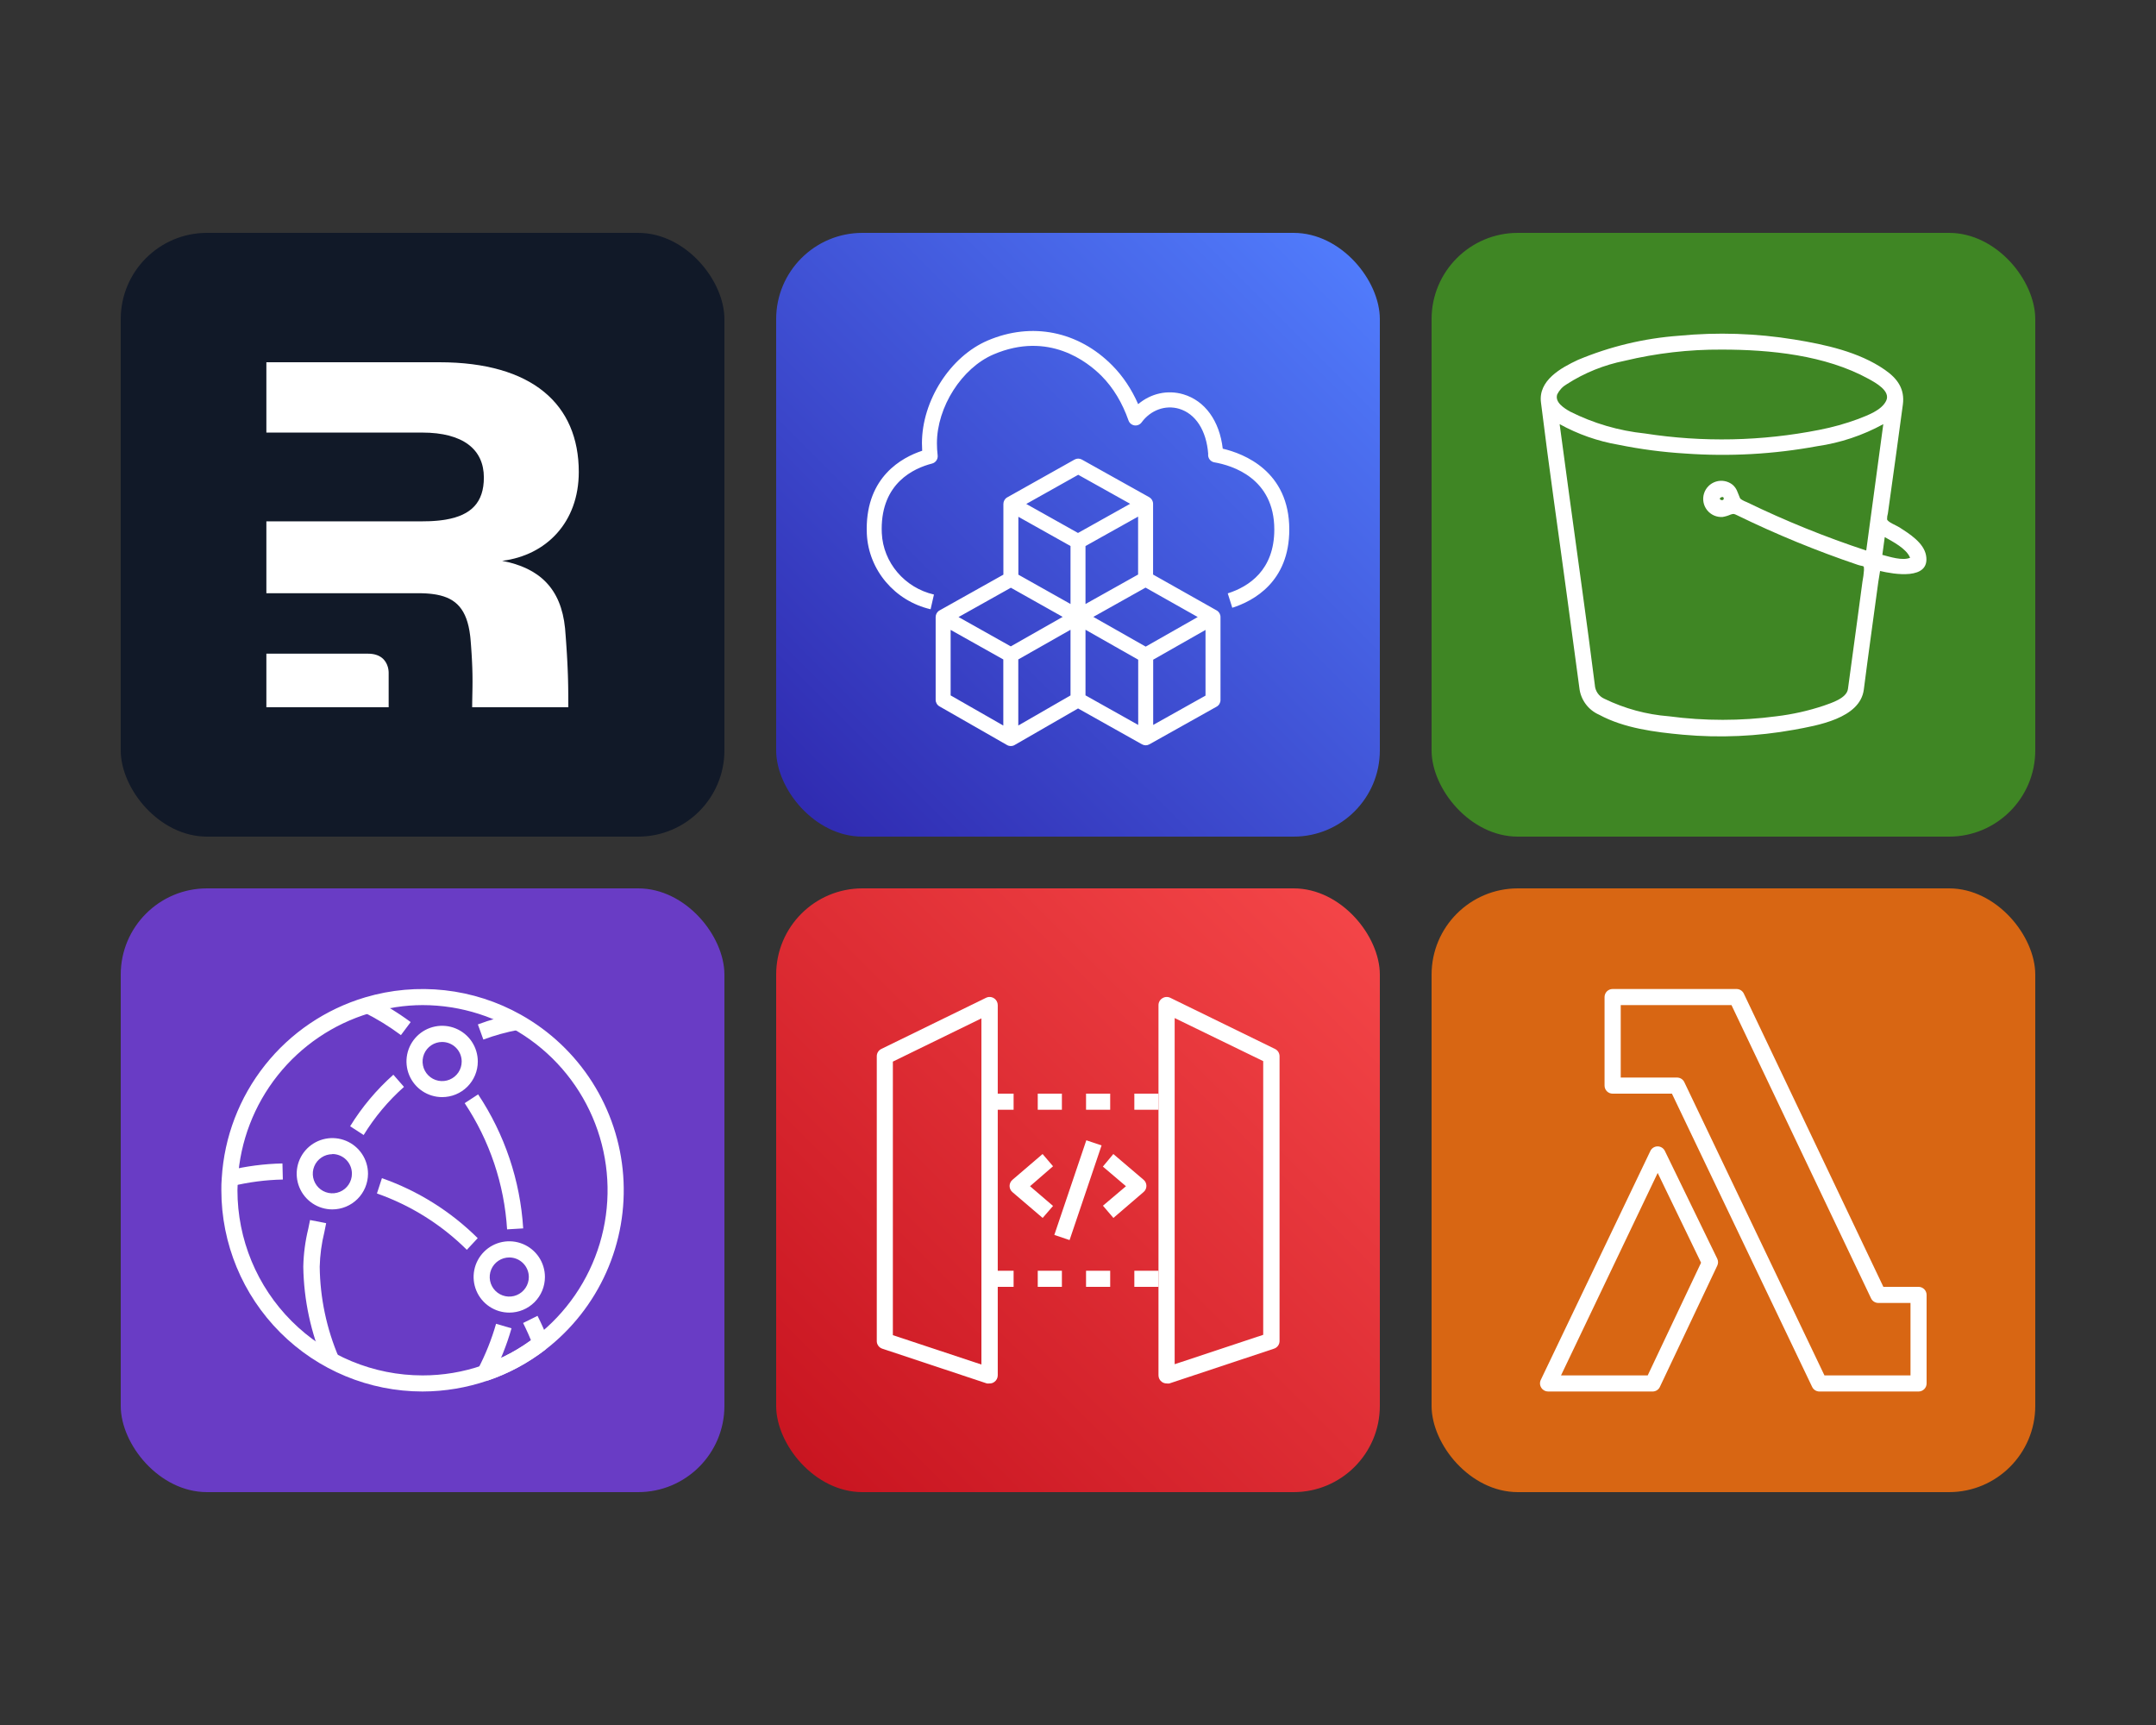 <svg width="250" height="200" viewBox="0 0 250 200" fill="none" xmlns="http://www.w3.org/2000/svg">
<rect x="0" y="0" width="250" height="200" fill="#333333" stroke="none"/>
<g clip-path="url(#clip0_1758_10436)">
<path d="M160 27H90V97H160V27Z" fill="url(#paint0_linear_1758_10436)"/>
<path fill-rule="evenodd" clip-rule="evenodd" d="M149.5 61.392C149.5 67.455 145.358 69.679 142.89 70.466L142.365 68.797C144.827 68.013 147.763 66.093 147.763 61.392C147.763 55.45 142.899 53.966 140.809 53.604C140.342 53.524 140.027 53.082 140.096 52.611C139.89 49.904 138.63 47.957 136.717 47.393C135.128 46.926 133.42 47.546 132.373 48.975C132.182 49.235 131.861 49.367 131.546 49.321C131.228 49.273 130.962 49.052 130.855 48.747C130.133 46.691 129.088 44.962 127.748 43.606C126.103 41.944 121.59 38.37 115.211 41.089C111.528 42.66 108.642 47.186 108.642 51.392C108.642 51.86 108.67 52.331 108.726 52.794C108.777 53.23 108.5 53.637 108.078 53.745C105.896 54.306 102.237 56.034 102.237 61.319C102.237 61.49 102.241 61.658 102.25 61.824C102.413 65.226 104.899 68.148 108.297 68.933L107.908 70.638C103.756 69.678 100.715 66.09 100.515 61.911C100.504 61.72 100.5 61.521 100.5 61.319C100.5 55.275 104.558 53.046 106.933 52.261C106.915 51.971 106.905 51.681 106.905 51.392C106.905 46.455 110.185 41.333 114.535 39.478C119.631 37.303 125.032 38.385 128.977 42.371C130.205 43.612 131.21 45.116 131.977 46.858C133.437 45.622 135.368 45.174 137.204 45.715C139.723 46.456 141.409 48.793 141.785 52.02C144.249 52.6 149.5 54.633 149.5 61.392ZM139.786 80.65L133.718 84.05V76.485L139.786 73.035V80.65ZM124.132 80.628L118.076 84.117V76.455L124.132 73.016V80.628ZM117.205 74.942L111.148 71.542L117.216 68.143L123.225 71.522L117.205 74.942ZM110.231 73.03L116.339 76.459V84.121L110.231 80.626V73.03ZM125.026 55.047L131.047 58.411L125 61.793L119.001 58.429L125.026 55.047ZM126.778 71.524L132.835 68.129L138.882 71.54L132.849 74.97L126.778 71.524ZM125.869 73.015L131.981 76.485V84.05L125.869 80.621V73.015ZM131.969 66.613L125.869 70.031V63.308L131.969 59.897V66.613ZM118.085 59.917L124.132 63.307V70.028L118.085 66.628V59.917ZM141.093 70.782C141.088 70.779 141.083 70.779 141.079 70.776L141.08 70.774L133.706 66.615V58.411C133.706 58.101 133.543 57.815 133.278 57.657C133.271 57.654 133.265 57.652 133.258 57.648L133.259 57.646L125.447 53.282C125.183 53.135 124.863 53.135 124.603 53.282L116.795 57.665L116.795 57.667C116.789 57.67 116.782 57.671 116.776 57.675C116.511 57.832 116.348 58.119 116.348 58.429V66.626L108.94 70.777L108.942 70.779C108.935 70.782 108.928 70.784 108.922 70.787C108.657 70.944 108.494 71.232 108.494 71.541V81.135C108.494 81.45 108.662 81.74 108.933 81.895L116.772 86.382L116.779 86.386V86.385C116.913 86.462 117.06 86.5 117.208 86.5C117.356 86.5 117.506 86.462 117.64 86.385L125.007 82.139L132.427 86.302L132.428 86.3C132.559 86.373 132.703 86.412 132.849 86.412C132.994 86.412 133.14 86.376 133.271 86.302L141.078 81.928C141.353 81.774 141.523 81.481 141.523 81.164V71.538C141.523 71.227 141.36 70.94 141.093 70.782Z" fill="white"/>
</g>
<g clip-path="url(#clip1_1758_10436)">
<path d="M84 103H14V173H84V103Z" fill="#693CC5"/>
<path d="M57.064 159.625L55.403 158.766C56.288 157.082 56.998 155.312 57.522 153.483L59.313 154.006C58.756 155.951 58.003 157.833 57.064 159.625V159.625ZM58.8 142.535C58.477 137.309 56.781 132.261 53.882 127.901L55.44 126.883C58.521 131.513 60.324 136.873 60.667 142.423L58.8 142.535ZM46.489 120.014C45.135 119.003 43.692 118.115 42.178 117.363L43.027 115.702C44.639 116.495 46.176 117.432 47.619 118.502L46.489 120.014Z" fill="white"/>
<path d="M54.133 144.906C51.187 141.98 47.626 139.748 43.708 138.373L44.287 136.6C48.459 138.064 52.253 140.439 55.393 143.553L54.133 144.906Z" fill="white"/>
<path d="M61.824 156.05C61.479 155.117 61.087 154.258 60.657 153.39L62.328 152.56C62.788 153.472 63.203 154.406 63.569 155.36L61.824 156.05Z" fill="white"/>
<path d="M56.532 160.074L55.935 158.31C58.171 157.556 60.263 156.429 62.123 154.978L63.271 156.452C61.245 158.031 58.967 159.256 56.532 160.074V160.074Z" fill="white"/>
<path d="M26.861 137.533L26.432 135.722C28.502 135.215 30.621 134.937 32.751 134.892L32.797 136.758C30.797 136.799 28.806 137.059 26.861 137.533V137.533Z" fill="white"/>
<path d="M42.168 131.597L40.6 130.58C41.97 128.355 43.659 126.342 45.612 124.606L46.844 126.016C45.02 127.637 43.444 129.517 42.168 131.597V131.597Z" fill="white"/>
<path d="M56.047 120.528L55.412 118.773C56.817 118.246 58.262 117.834 59.733 117.541L60.079 119.408C58.706 119.668 57.357 120.043 56.047 120.528V120.528Z" fill="white"/>
<path d="M37.567 158.066C36.041 154.526 35.227 150.721 35.168 146.866C35.199 145.381 35.393 143.904 35.747 142.461C35.812 142.134 35.887 141.798 35.952 141.453L37.819 141.817C37.754 142.172 37.679 142.508 37.614 142.844C37.287 144.161 37.106 145.51 37.072 146.866C37.114 150.488 37.869 154.065 39.294 157.394L37.567 158.066Z" fill="white"/>
<path d="M49 161.333C42.812 161.333 36.877 158.875 32.501 154.499C28.125 150.123 25.667 144.188 25.667 138C25.667 137.524 25.667 137.067 25.713 136.591C26.002 131.815 27.751 127.244 30.725 123.496C33.698 119.748 37.752 117.004 42.336 115.637C45.33 114.747 48.471 114.467 51.575 114.813C54.679 115.159 57.682 116.125 60.405 117.653C63.767 119.538 66.61 122.227 68.679 125.478C70.748 128.73 71.98 132.444 72.264 136.287C72.547 140.131 71.875 143.985 70.305 147.506C68.736 151.026 66.319 154.103 63.271 156.461C59.178 159.607 54.163 161.319 49 161.333V161.333ZM49 116.533C46.921 116.54 44.855 116.854 42.868 117.467C38.655 118.724 34.929 121.245 32.195 124.688C29.46 128.132 27.85 132.332 27.58 136.721C27.58 137.16 27.533 137.58 27.533 138C27.533 143.693 29.795 149.153 33.821 153.179C37.847 157.205 43.307 159.467 49 159.467C51.357 159.47 53.698 159.079 55.925 158.309C58.165 157.558 60.261 156.431 62.123 154.977C65.663 152.238 68.258 148.46 69.546 144.172C70.833 139.884 70.747 135.302 69.301 131.065C67.855 126.829 65.121 123.15 61.48 120.544C57.84 117.939 53.477 116.536 49 116.533V116.533Z" fill="white"/>
<path d="M51.268 127.201C50.45 127.201 49.65 126.958 48.97 126.504C48.29 126.049 47.76 125.402 47.447 124.646C47.135 123.89 47.053 123.059 47.213 122.256C47.374 121.454 47.768 120.717 48.348 120.139C48.927 119.561 49.664 119.168 50.467 119.01C51.27 118.851 52.101 118.935 52.857 119.249C53.612 119.563 54.257 120.095 54.71 120.776C55.163 121.457 55.404 122.257 55.403 123.076C55.403 123.618 55.296 124.155 55.088 124.656C54.88 125.158 54.575 125.613 54.191 125.996C53.807 126.379 53.351 126.683 52.849 126.89C52.348 127.096 51.81 127.202 51.268 127.201V127.201ZM51.268 120.808C50.819 120.808 50.381 120.941 50.008 121.19C49.635 121.439 49.344 121.793 49.173 122.208C49.001 122.622 48.956 123.078 49.044 123.518C49.131 123.958 49.347 124.362 49.664 124.679C49.981 124.997 50.386 125.213 50.825 125.3C51.265 125.388 51.721 125.343 52.136 125.171C52.55 124.999 52.904 124.709 53.154 124.336C53.403 123.963 53.536 123.524 53.536 123.076C53.536 122.474 53.297 121.897 52.872 121.472C52.446 121.047 51.87 120.808 51.268 120.808V120.808Z" fill="white"/>
<path d="M38.538 140.221C37.72 140.221 36.92 139.979 36.24 139.525C35.56 139.07 35.031 138.425 34.718 137.669C34.405 136.914 34.323 136.082 34.482 135.28C34.642 134.478 35.036 133.741 35.614 133.163C36.192 132.585 36.929 132.191 37.731 132.032C38.533 131.872 39.364 131.954 40.12 132.267C40.875 132.58 41.521 133.11 41.975 133.79C42.43 134.47 42.672 135.269 42.672 136.087C42.67 137.183 42.233 138.233 41.458 139.008C40.684 139.783 39.633 140.219 38.538 140.221ZM38.538 133.819C38.089 133.819 37.65 133.952 37.278 134.201C36.904 134.45 36.614 134.804 36.442 135.219C36.27 135.633 36.226 136.089 36.313 136.529C36.401 136.969 36.617 137.373 36.934 137.691C37.251 138.008 37.655 138.224 38.095 138.311C38.535 138.399 38.991 138.354 39.405 138.182C39.82 138.011 40.174 137.72 40.423 137.347C40.672 136.974 40.806 136.535 40.806 136.087C40.808 135.787 40.751 135.49 40.638 135.213C40.525 134.936 40.359 134.684 40.148 134.471C39.937 134.258 39.686 134.09 39.41 133.975C39.133 133.859 38.837 133.8 38.538 133.8V133.819Z" fill="white"/>
<path d="M59.062 152.186C58.243 152.188 57.442 151.947 56.761 151.493C56.08 151.04 55.548 150.394 55.234 149.638C54.92 148.882 54.837 148.05 54.996 147.247C55.156 146.444 55.55 145.707 56.129 145.128C56.707 144.549 57.445 144.155 58.248 143.996C59.051 143.837 59.883 143.919 60.639 144.234C61.395 144.548 62.04 145.079 62.494 145.76C62.947 146.442 63.189 147.242 63.187 148.061C63.187 149.155 62.752 150.204 61.978 150.978C61.205 151.752 60.156 152.186 59.062 152.186V152.186ZM59.062 145.793C58.612 145.791 58.173 145.923 57.799 146.171C57.425 146.419 57.133 146.772 56.959 147.187C56.786 147.601 56.74 148.057 56.827 148.498C56.913 148.938 57.128 149.343 57.445 149.661C57.762 149.979 58.166 150.196 58.606 150.285C59.046 150.373 59.503 150.329 59.918 150.157C60.333 149.986 60.688 149.695 60.937 149.322C61.187 148.949 61.32 148.51 61.32 148.061C61.32 147.461 61.083 146.886 60.659 146.461C60.236 146.035 59.661 145.795 59.062 145.793V145.793Z" fill="white"/>
</g>
<g clip-path="url(#clip2_1758_10436)">
<path d="M160 103H90V173H160V103Z" fill="url(#paint1_linear_1758_10436)"/>
<path d="M135.276 160.4C135.078 160.4 134.885 160.338 134.725 160.222C134.605 160.136 134.506 160.023 134.438 159.892C134.37 159.76 134.334 159.614 134.333 159.466V116.533C134.334 116.373 134.375 116.217 134.454 116.078C134.532 115.939 134.645 115.823 134.781 115.74C134.919 115.65 135.078 115.599 135.242 115.591C135.406 115.583 135.569 115.618 135.715 115.693L147.848 121.62C148.004 121.696 148.135 121.814 148.227 121.961C148.32 122.107 148.369 122.277 148.371 122.45V155.434C148.381 155.639 148.323 155.841 148.207 156.01C148.09 156.179 147.922 156.304 147.727 156.368L135.593 160.4C135.488 160.415 135.381 160.415 135.276 160.4ZM136.209 118.036V158.169L146.476 154.762V123.029L136.209 118.036Z" fill="white"/>
<path d="M114.733 160.4C114.634 160.413 114.534 160.413 114.435 160.4L102.301 156.368C102.108 156.303 101.941 156.176 101.827 156.008C101.712 155.839 101.656 155.638 101.667 155.434V122.45C101.668 122.277 101.718 122.107 101.81 121.961C101.902 121.814 102.034 121.696 102.189 121.62L114.323 115.693C114.468 115.618 114.632 115.583 114.795 115.591C114.959 115.599 115.118 115.65 115.256 115.74C115.39 115.824 115.501 115.941 115.578 116.079C115.655 116.218 115.695 116.374 115.695 116.533V159.466C115.694 159.614 115.658 159.76 115.59 159.892C115.522 160.023 115.423 160.136 115.303 160.222C115.139 160.346 114.938 160.409 114.733 160.4V160.4ZM103.533 154.8L113.8 158.206V118.073L103.533 123.085V154.8Z" fill="white"/>
<path d="M134.333 128.666H131.533V126.8H134.333V128.666ZM128.733 128.666H125.933V126.8H128.733V128.666ZM123.133 128.666H120.333V126.8H123.133V128.666ZM117.533 128.666H114.733V126.8H117.533V128.666Z" fill="white"/>
<path d="M134.333 149.2H131.533V147.333H134.333V149.2ZM128.733 149.2H125.933V147.333H128.733V149.2ZM123.133 149.2H120.333V147.333H123.133V149.2ZM117.533 149.2H114.733V147.333H117.533V149.2Z" fill="white"/>
<path d="M120.902 141.21L117.393 138.214C117.291 138.127 117.208 138.018 117.152 137.896C117.096 137.773 117.066 137.64 117.066 137.505C117.066 137.37 117.096 137.237 117.152 137.115C117.208 136.992 117.291 136.883 117.393 136.796L120.893 133.8L122.106 135.218L119.437 137.533L122.106 139.82L120.902 141.21Z" fill="white"/>
<path d="M129.106 141.21L127.893 139.792L130.562 137.533L127.884 135.256L129.097 133.8L132.606 136.786C132.709 136.874 132.791 136.983 132.848 137.105C132.904 137.228 132.933 137.361 132.933 137.496C132.933 137.631 132.904 137.764 132.848 137.886C132.791 138.009 132.709 138.118 132.606 138.205L129.106 141.21Z" fill="white"/>
<path d="M125.965 132.206L122.255 143.179L124.023 143.777L127.733 132.804L125.965 132.206Z" fill="white"/>
</g>
<g clip-path="url(#clip3_1758_10436)">
<path d="M236 103H166V173H236V103Z" fill="#D86613"/>
<path d="M222.466 161.334H210.968C210.792 161.333 210.62 161.283 210.471 161.189C210.322 161.095 210.203 160.96 210.128 160.802L193.869 126.8H186.99C186.743 126.8 186.506 126.702 186.33 126.527C186.155 126.352 186.057 126.115 186.057 125.867V115.6C186.057 115.353 186.155 115.115 186.33 114.94C186.506 114.765 186.743 114.667 186.99 114.667H201.364C201.54 114.667 201.712 114.718 201.861 114.812C202.009 114.906 202.128 115.04 202.204 115.199L218.388 149.2H222.466C222.714 149.2 222.951 149.299 223.126 149.474C223.301 149.649 223.4 149.886 223.4 150.134V160.4C223.4 160.648 223.301 160.885 223.126 161.06C222.951 161.235 222.714 161.334 222.466 161.334ZM211.556 159.467H221.533V151.067H217.8C217.624 151.066 217.452 151.016 217.303 150.922C217.154 150.828 217.035 150.694 216.96 150.535L200.776 116.534H187.933V124.934H194.466C194.642 124.934 194.815 124.984 194.963 125.078C195.112 125.173 195.231 125.307 195.306 125.466L211.556 159.467Z" fill="white"/>
<path d="M191.648 161.334H179.515C179.356 161.334 179.2 161.294 179.061 161.218C178.922 161.141 178.805 161.03 178.721 160.895C178.632 160.758 178.581 160.599 178.573 160.435C178.565 160.271 178.6 160.108 178.675 159.962L191.368 133.446C191.444 133.287 191.563 133.153 191.711 133.059C191.86 132.965 192.032 132.915 192.208 132.914V132.914C192.383 132.914 192.554 132.963 192.703 133.055C192.851 133.147 192.971 133.28 193.048 133.437L199.124 145.934C199.185 146.061 199.217 146.199 199.217 146.34C199.217 146.481 199.185 146.619 199.124 146.746L192.497 160.746C192.429 160.917 192.312 161.064 192.161 161.168C192.01 161.273 191.832 161.331 191.648 161.334ZM181.008 159.467H191.06L197.248 146.401L192.217 135.994L181.008 159.467Z" fill="white"/>
</g>
<g clip-path="url(#clip4_1758_10436)">
<path d="M236 27H166V97H236V27Z" fill="#3F8624"/>
<path d="M223.335 64.389C223.064 62.924 221.403 61.888 220.264 61.151C219.9 60.917 218.901 60.544 218.817 60.217C218.812 59.984 218.843 59.751 218.911 59.527L219.844 52.816C220.115 50.847 220.376 48.877 220.647 46.908C220.889 45.097 220.021 43.884 218.547 42.867C215.541 40.785 211.621 39.945 208.084 39.367C203.648 38.642 199.137 38.495 194.663 38.928C190.639 39.223 186.689 40.169 182.968 41.728C180.971 42.661 178.357 44.117 178.684 46.665C179.617 54.244 180.719 61.804 181.736 69.373C182.203 72.836 182.669 76.299 183.136 79.761C183.211 80.436 183.463 81.078 183.867 81.624C184.27 82.17 184.81 82.599 185.432 82.869C188.325 84.437 191.909 84.885 195.139 85.184C199.432 85.572 203.758 85.38 208 84.615C210.688 84.12 215.691 83.308 216.12 79.948C216.652 75.785 217.24 71.623 217.8 67.469L218.005 66.2C219.527 66.564 223.867 67.339 223.335 64.389ZM199.647 40.533C205.247 40.533 211.659 41.168 216.68 43.931C217.455 44.36 219.256 45.321 218.715 46.46C218.173 47.599 216.493 48.168 215.467 48.579C214.001 49.12 212.493 49.542 210.959 49.839C204.296 51.158 197.454 51.301 190.743 50.259C187.712 49.946 184.764 49.083 182.044 47.711C181.372 47.328 180.261 46.637 180.569 45.723C180.813 45.231 181.196 44.822 181.671 44.547C183.721 43.228 186 42.307 188.391 41.831C192.077 40.946 195.856 40.51 199.647 40.533V40.533ZM214.281 79.873C214.141 80.965 212.34 81.507 211.481 81.815C209.699 82.411 207.86 82.824 205.993 83.047C201.852 83.597 197.656 83.597 193.515 83.047C190.921 82.846 188.388 82.158 186.048 81.021C185.73 80.883 185.456 80.659 185.258 80.373C185.061 80.088 184.946 79.753 184.928 79.407C183.995 72.005 182.931 64.604 181.932 57.203L180.849 49.176C182.971 50.347 185.274 51.155 187.663 51.565C190.221 52.086 192.813 52.426 195.419 52.583C200.533 52.949 205.674 52.664 210.716 51.733C213.403 51.347 215.998 50.481 218.379 49.176L216.4 63.829C211.67 62.271 207.05 60.4 202.568 58.229C202.371 58.154 202.181 58.064 201.999 57.959C201.747 57.772 201.812 57.865 201.691 57.576C201.457 57.044 201.401 56.643 200.907 56.204C200.64 55.99 200.324 55.845 199.988 55.781C199.652 55.716 199.306 55.735 198.979 55.835C198.651 55.936 198.354 56.114 198.111 56.356C197.869 56.597 197.689 56.895 197.588 57.221C197.487 57.548 197.467 57.895 197.53 58.231C197.593 58.567 197.738 58.883 197.951 59.151C198.164 59.418 198.439 59.63 198.753 59.767C199.066 59.904 199.408 59.963 199.749 59.937C200.071 59.884 200.385 59.79 200.683 59.657C201.047 59.545 201.047 59.564 201.429 59.741C205.969 61.955 210.645 63.875 215.429 65.491C216.148 65.724 216.139 65.491 216.139 66.088C216.108 66.543 216.049 66.995 215.961 67.441L215.364 71.893L214.281 79.873ZM199.88 57.8C199.88 58.052 199.525 58.024 199.432 57.865C199.339 57.707 199.88 57.445 199.88 57.8ZM218.267 64.333L218.547 62.271C219.48 62.803 221.067 63.605 221.487 64.669C220.572 65.043 219.125 64.548 218.267 64.333Z" fill="white"/>
</g>
<rect x="14" y="27" width="70" height="70" rx="10" fill="#111928"/>
<path d="M50.935 42C61.742 42 67.113 46.897 67.113 54.721C67.113 60.572 63.334 64.388 58.228 65.024C62.538 65.851 65.058 68.204 65.522 72.847L65.589 73.701L65.648 74.499L65.698 75.246L65.734 75.809L65.771 76.473L65.791 76.852L65.819 77.454L65.841 78.023L65.853 78.35L65.868 78.874L65.881 79.473L65.885 79.763L65.894 80.601L65.897 81.477L65.897 82H54.752L54.752 81.782L54.756 81.358L54.763 80.945L54.782 79.945L54.787 79.609L54.791 79.084L54.79 78.747L54.787 78.395L54.783 78.118L54.773 77.73L54.76 77.32L54.742 76.883L54.72 76.417L54.706 76.173L54.684 75.791L54.657 75.39L54.617 74.824L54.582 74.374C54.572 74.235 54.56 74.099 54.547 73.967L54.518 73.706C54.15 70.631 52.869 69.374 50.674 68.954L50.489 68.921C50.365 68.9 50.237 68.882 50.107 68.866L49.909 68.844C49.876 68.841 49.842 68.838 49.809 68.834L49.605 68.817L49.396 68.803L49.184 68.793L48.97 68.785L48.751 68.779L48.529 68.777L30.887 68.777V60.445H48.946C49.241 60.445 49.528 60.44 49.804 60.429L50.078 60.416L50.346 60.399L50.608 60.379C50.651 60.375 50.694 60.372 50.737 60.367L50.989 60.342C51.156 60.323 51.318 60.302 51.477 60.278L51.711 60.24C54.641 59.734 56.107 58.253 56.107 55.362C56.107 52.119 53.72 50.153 48.946 50.153H30.887V42H50.935ZM42.671 75.789C44.133 75.789 44.745 76.562 44.963 77.302L44.992 77.408L45.015 77.513L45.031 77.597L45.037 77.638L45.048 77.719L45.057 77.799L45.06 77.838L45.064 77.914L45.066 77.952L45.067 78.025V82H30.887V75.789H42.671Z" fill="white"/>
<defs>
<linearGradient id="paint0_linear_1758_10436" x1="90" y1="97" x2="160" y2="27" gradientUnits="userSpaceOnUse">
<stop stop-color="#2E27AD"/>
<stop offset="1" stop-color="#527FFF"/>
</linearGradient>
<linearGradient id="paint1_linear_1758_10436" x1="75.496" y1="187.504" x2="174.495" y2="88.505" gradientUnits="userSpaceOnUse">
<stop stop-color="#BD0816"/>
<stop offset="1" stop-color="#FF5252"/>
</linearGradient>
<clipPath id="clip0_1758_10436">
<rect x="90" y="27" width="70" height="70" rx="10" fill="white"/>
</clipPath>
<clipPath id="clip1_1758_10436">
<rect x="14" y="103" width="70" height="70" rx="10" fill="white"/>
</clipPath>
<clipPath id="clip2_1758_10436">
<rect x="90" y="103" width="70" height="70" rx="10" fill="white"/>
</clipPath>
<clipPath id="clip3_1758_10436">
<rect x="166" y="103" width="70" height="70" rx="10" fill="white"/>
</clipPath>
<clipPath id="clip4_1758_10436">
<rect x="166" y="27" width="70" height="70" rx="10" fill="white"/>
</clipPath>
</defs>
</svg>
